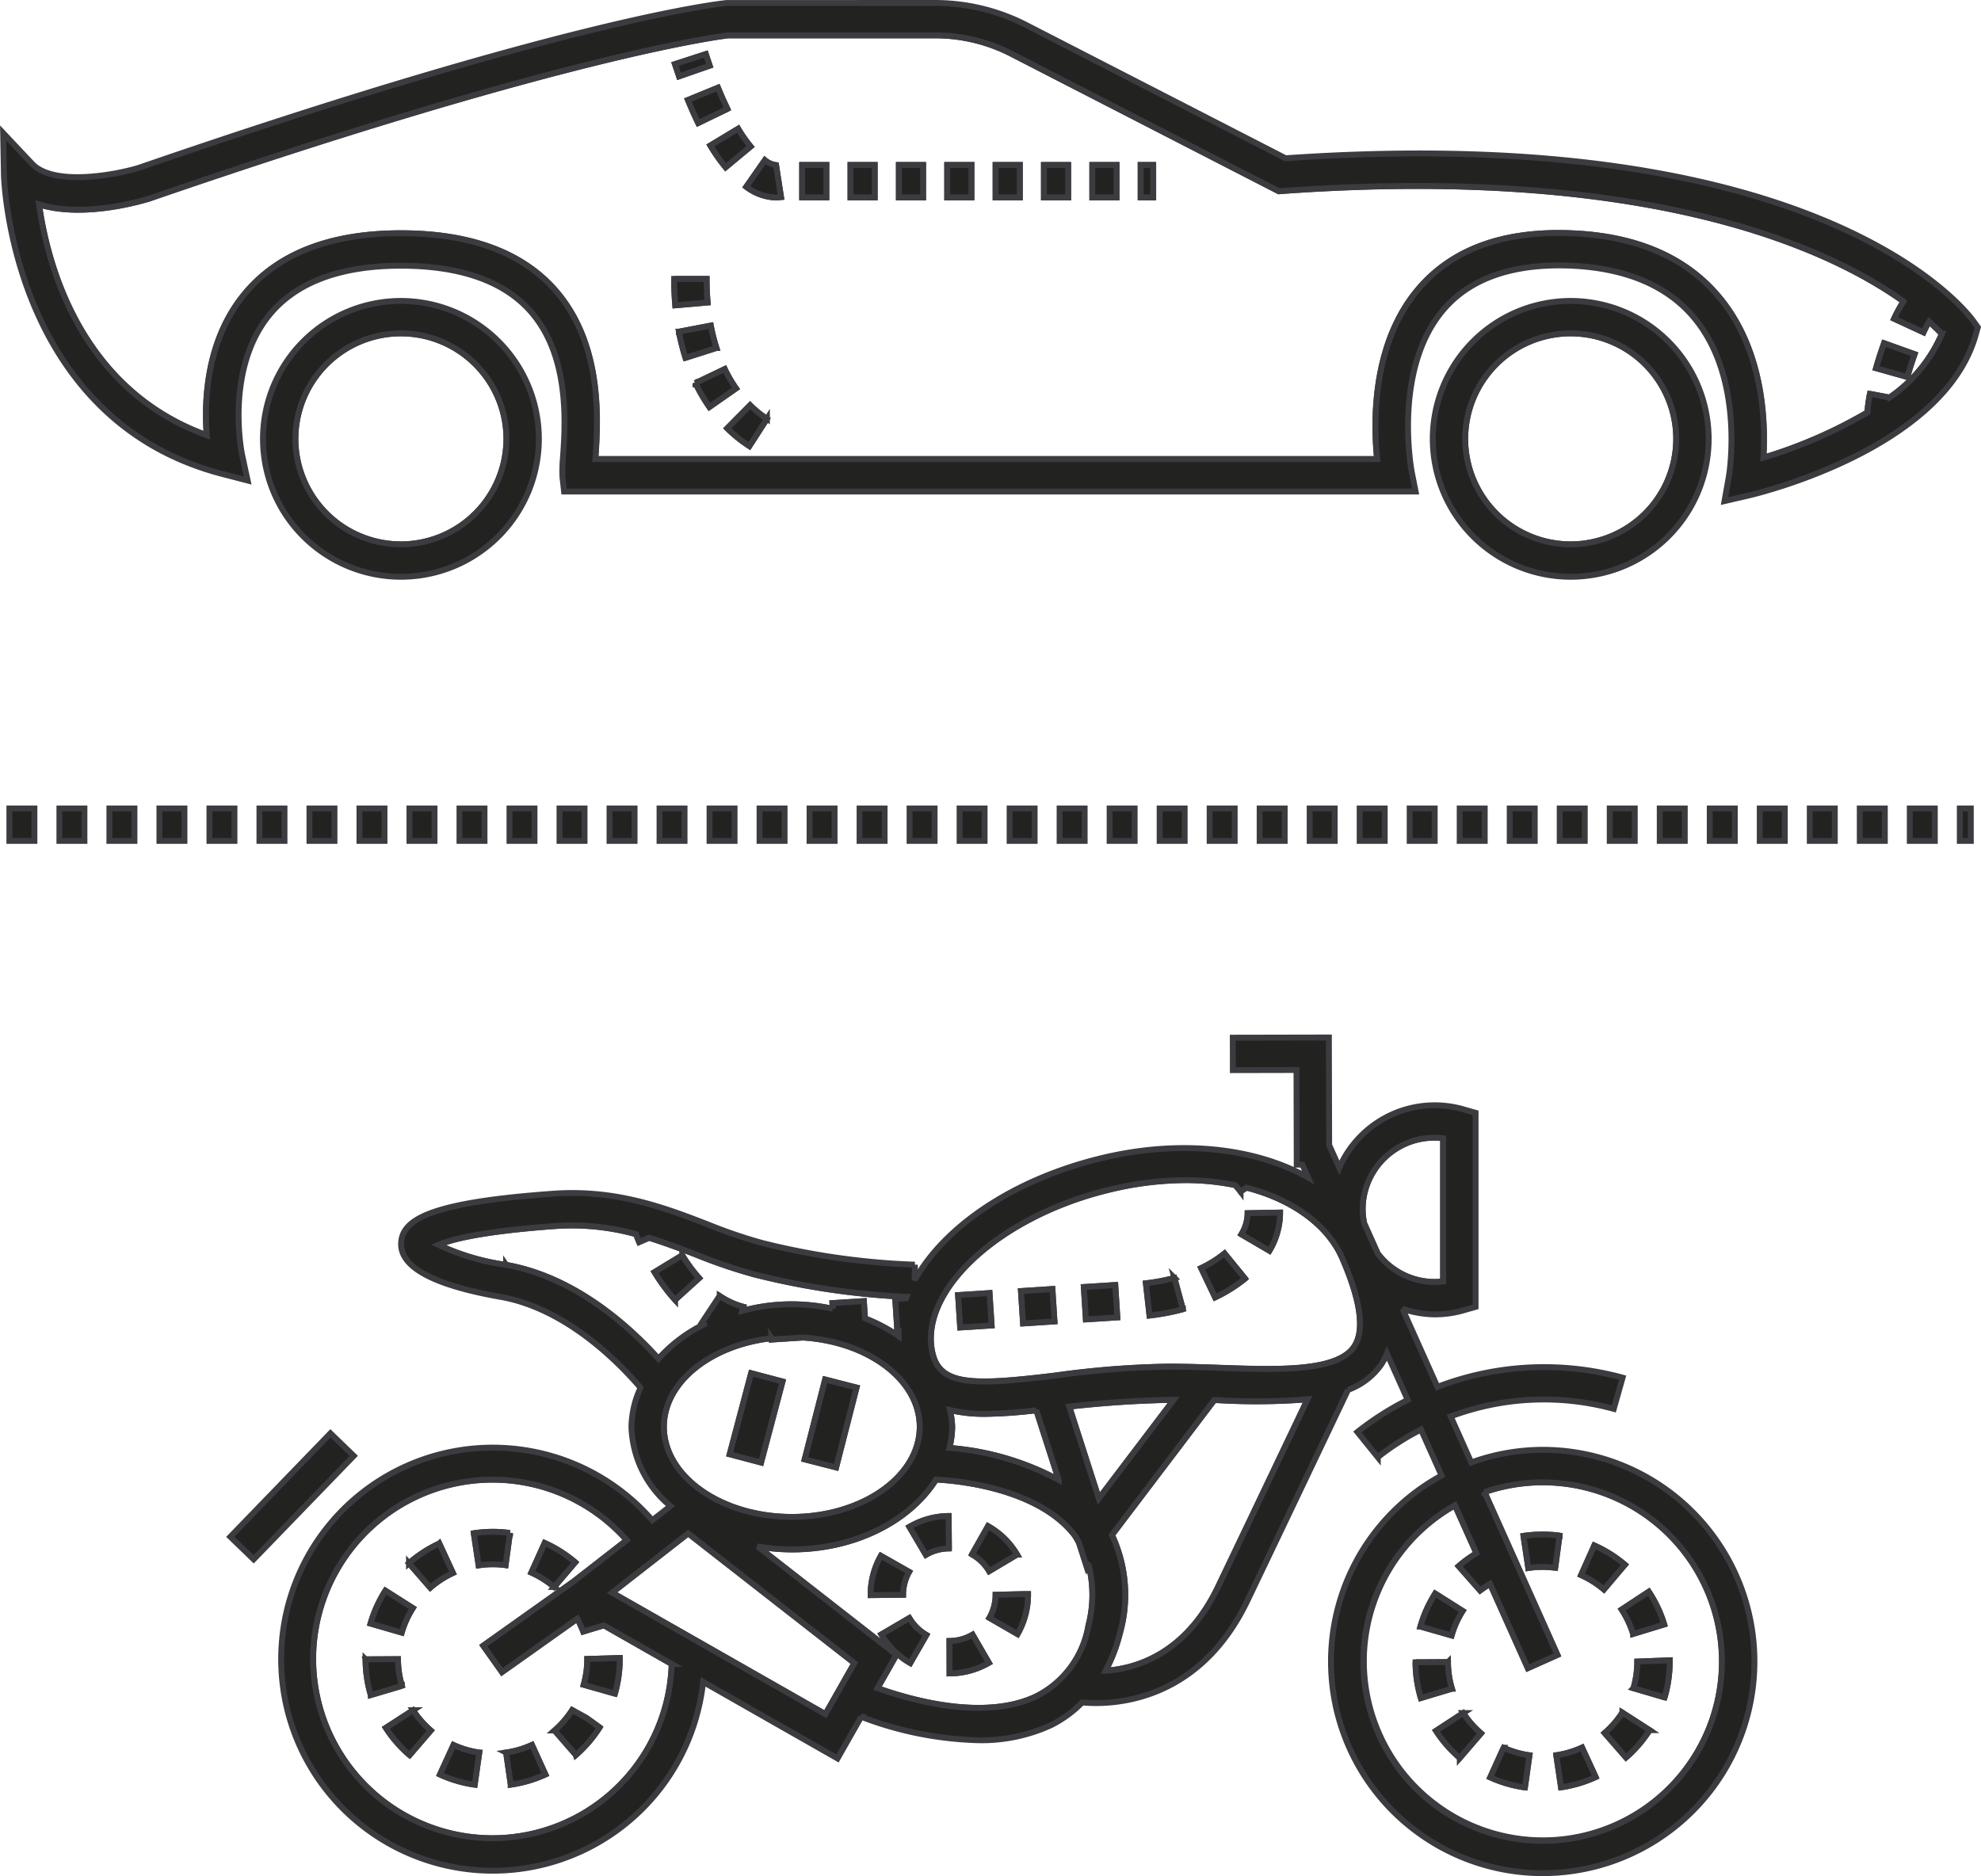 <svg xmlns="http://www.w3.org/2000/svg" width="167.39" height="158.572" viewBox="0 0 167.39 158.572">
  <g id="Group_846" data-name="Group 846" transform="translate(0.262 0.25)">
    <path id="Path_936" data-name="Path 936" d="M63.4,63l-6.431,5.012L74.993,78.282l2.451-4.318Z" transform="translate(-5.512 66.343)" fill="none" stroke="#3c3b40" stroke-width="0.5"/>
    <path id="Path_937" data-name="Path 937" d="M81.755,58.943c-.129-.005-.258,0-.384-.005l-8.644,11.4a11.9,11.9,0,0,1,.677,8.283A13.58,13.58,0,0,1,72.187,81.8c2.543-.164,6.773-1.37,9.518-7.1,3.118-6.513,6.014-12.6,7.557-15.836A54.6,54.6,0,0,1,81.755,58.943Z" transform="translate(20.966 59.146)" fill="none" stroke="#3c3b40" stroke-width="0.5"/>
    <path id="Path_938" data-name="Path 938" d="M93.468,52.736l-.5.332a5.3,5.3,0,0,0-.458-.545,21.068,21.068,0,0,0-4.159-.419,27.751,27.751,0,0,0-6.477.808c-9.357,2.258-16.193,8.611-14.924,13.869.66,2.737,3.545,2.671,10.472,1.828a77.239,77.239,0,0,1,9.453-.74c1.436,0,2.9.052,4.348.1,4.858.173,9.891.348,11.338-1.775.918-1.351.578-3.877-1.006-7.515C100.4,56.029,97.539,53.78,93.468,52.736ZM69.28,64.561,69.1,61.827l2.655-.17.175,2.734Zm5.313-.34-.178-2.734,2.655-.173.175,2.734Zm5.307-.342-.173-2.734,2.655-.17.173,2.734Zm5.378-.326-.307-2.723a16.651,16.651,0,0,0,2.408-.452l.715,2.641A19.114,19.114,0,0,1,85.278,63.553Zm5.543-1.534L89.64,59.545a9.777,9.777,0,0,0,1.973-1.233l1.734,2.123A12.718,12.718,0,0,1,90.821,62.019Zm4.587-3.943L93.043,56.69a3.5,3.5,0,0,0,.523-1.784l2.74-.052A6.254,6.254,0,0,1,95.408,58.076Z" transform="translate(11.593 47.379)" fill="none" stroke="#3c3b40" stroke-width="0.5"/>
    <path id="Path_939" data-name="Path 939" d="M92.195,25.986A8.916,8.916,0,1,0,101.11,34.9,8.925,8.925,0,0,0,92.195,25.986Z" transform="translate(40.265 1.939)" fill="none" stroke="#3c3b40" stroke-width="0.5"/>
    <path id="Path_940" data-name="Path 940" d="M69.378,72.126c5.962,0,10.812-3.417,10.812-7.617,0-3.97-4.351-7.2-9.861-7.548v0l-2.655.17-.008-.118c-5.145.584-9.1,3.707-9.1,7.494C58.566,68.71,63.416,72.126,69.378,72.126Zm2.814-11.614,2.655.679-1.729,6.746-2.652-.679Zm-6.252-.532,2.649.7-1.811,6.844-2.647-.7Z" transform="translate(-2.733 55.831)" fill="none" stroke="#3c3b40" stroke-width="0.5"/>
    <path id="Path_941" data-name="Path 941" d="M95.29,61.425a15.028,15.028,0,0,0-4.91.833L96.542,76.02l-2.5,1.118L90.852,70.02a7.589,7.589,0,0,0-.844.553L88.2,68.519a10.65,10.65,0,0,1,1.5-1.085l-1.817-4.058a15.133,15.133,0,1,0,7.411-1.951Zm-9.077,9.411L88.531,72.3a7.905,7.905,0,0,0-.932,2.071l-2.636-.753A10.76,10.76,0,0,1,86.213,70.836Zm-1.66,5.806,2.74-.016a7.871,7.871,0,0,0,.334,2.249L85,79.662A10.684,10.684,0,0,1,84.553,76.642Zm3.74,8.083a10.756,10.756,0,0,1-2.008-2.293l2.3-1.5a8.118,8.118,0,0,0,1.5,1.712Zm5.5,2.491a10.715,10.715,0,0,1-2.932-.849l1.129-2.5a8.057,8.057,0,0,0,2.184.633Zm11.765-13.776-2.622.8a7.94,7.94,0,0,0-.967-2.058l2.288-1.507A10.661,10.661,0,0,1,105.562,73.439Zm-9.206-4.787a8.106,8.106,0,0,0-2.274.019l-.408-2.71a11.015,11.015,0,0,1,3.047-.025Zm.49,18.554-.4-2.71a8.019,8.019,0,0,0,2.178-.647l1.145,2.491A10.709,10.709,0,0,1,96.846,87.207Zm1.7-17.935,1.115-2.5a10.807,10.807,0,0,1,2.581,1.625l-1.77,2.091A7.994,7.994,0,0,0,98.542,69.272Zm3.792,15.412-1.8-2.066a8.035,8.035,0,0,0,1.488-1.721l2.3,1.48A10.69,10.69,0,0,1,102.334,84.684Zm3.693-8.1a10.8,10.8,0,0,1-.43,3.022l-2.63-.773a8.057,8.057,0,0,0,.321-2.249l2.74-.107Z" transform="translate(34.796 63.598)" fill="none" stroke="#3c3b40" stroke-width="0.5"/>
    <path id="Path_942" data-name="Path 942" d="M70.566,74.183a8.462,8.462,0,0,0-.5-1.085L63.7,77.613,62.116,75.38l7.611-5.406,4.515-3.515a15.151,15.151,0,1,0,3.8,10.464l-5.732-3.266ZM67.308,66.7a10.906,10.906,0,0,1,2.575,1.633l-1.775,2.082a8.479,8.479,0,0,0-.869-.644,8.087,8.087,0,0,0-1.058-.573Zm-2.937-.844L64,68.572a7.923,7.923,0,0,0-2.277.016l-.408-2.71A10.643,10.643,0,0,1,64.371,65.857Zm-5.97.893,1.151,2.488a8.043,8.043,0,0,0-1.91,1.238l-1.8-2.063A10.739,10.739,0,0,1,58.4,66.75ZM53.85,70.731,56.163,72.2a8.012,8.012,0,0,0-.937,2.071l-2.633-.764A10.8,10.8,0,0,1,53.85,70.731Zm-1.68,5.8,2.74-.014a8.03,8.03,0,0,0,.332,2.252l-2.628.778A10.718,10.718,0,0,1,52.171,76.534Zm3.723,8.091a10.677,10.677,0,0,1-2.008-2.3l2.3-1.488a7.961,7.961,0,0,0,1.493,1.712Zm5.5,2.5a10.547,10.547,0,0,1-2.932-.86l1.14-2.491a7.963,7.963,0,0,0,2.178.638Zm3.047-.005-.389-2.71a7.93,7.93,0,0,0,2.181-.641l1.137,2.493A10.683,10.683,0,0,1,64.44,87.123Zm5.5-2.507-1.8-2.069a8.057,8.057,0,0,0,1.491-1.721l1.2.66,1.112.8A10.794,10.794,0,0,1,69.942,84.616ZM73.649,76.5a10.664,10.664,0,0,1-.408,2.929L70.6,78.682a7.891,7.891,0,0,0,.3-2.178l2.74-.085Z" transform="translate(-21.544 63.457)" fill="none" stroke="#3c3b40" stroke-width="0.5"/>
    <path id="Path_943" data-name="Path 943" d="M56.119,25.986A8.916,8.916,0,1,0,65.034,34.9,8.923,8.923,0,0,0,56.119,25.986Z" transform="translate(-22.503 1.939)" fill="none" stroke="#3c3b40" stroke-width="0.5"/>
    <path id="Path_944" data-name="Path 944" d="M86.915,62.948V50.841a6.015,6.015,0,0,0-6.672,7.192l1.14,2.545A6.037,6.037,0,0,0,86.915,62.948Z" transform="translate(34.763 45.107)" fill="none" stroke="#3c3b40" stroke-width="0.5"/>
    <path id="Path_945" data-name="Path 945" d="M71.067,59.456l2.5,7.773L79.9,58.883C76.8,58.927,73.788,59.149,71.067,59.456Z" transform="translate(19.017 59.176)" fill="none" stroke="#3c3b40" stroke-width="0.5"/>
    <path id="Path_946" data-name="Path 946" d="M74.067,61.87c-.066-.041-.137-.068-.2-.112l1.512-2.285a6.645,6.645,0,0,0,1.995.91l-.09.345a15.939,15.939,0,0,1,7.65-.173l-.03-.482,2.655-.17.093,1.46a14.093,14.093,0,0,1,2.847,1.5c0-.134-.008-.266,0-.4l-.107.008-.178-2.734.9-.058c.019-.047.044-.09.063-.137a64.308,64.308,0,0,1-12.877-1.9,44.043,44.043,0,0,1-4.924-1.677c-1.29-.5-2.6-.995-3.967-1.417l-.836.362c-.093-.211-.178-.447-.266-.669a20.38,20.38,0,0,0-6.767-.69c-6.48.463-8.981,1.181-9.921,1.6a19.613,19.613,0,0,0,5.715,1.691c5.861,1.025,10.494,5.293,12.875,7.943A12.643,12.643,0,0,1,74.067,61.87Zm-1.855-5.847a12.965,12.965,0,0,0,1.425,1.932l-2.03,1.838a15.593,15.593,0,0,1-1.734-2.343Z" transform="translate(-14.825 49.816)" fill="none" stroke="#3c3b40" stroke-width="0.5"/>
    <path id="Path_947" data-name="Path 947" d="M67.419,59.2a7.659,7.659,0,0,1,.189,1.419,7.9,7.9,0,0,1-.236,1.784,23.249,23.249,0,0,1,9.244,2.712l-1.9-5.9a40.289,40.289,0,0,1-4.291.307A12.639,12.639,0,0,1,67.419,59.2Z" transform="translate(12.589 59.724)" fill="none" stroke="#3c3b40" stroke-width="0.5"/>
    <path id="Path_948" data-name="Path 948" d="M89.441,68.6,89.3,68.8l-.685-2.123a6.866,6.866,0,0,0-.367-.63c-3.411-4.411-11.409-4.691-11.716-4.7-2.189,3.474-6.8,5.9-12.179,5.9a17.511,17.511,0,0,1-2.893-.252l11.732,9.157-1.6,2.819c2.789,1,9.129,2.819,13.519.644a8.225,8.225,0,0,0,4.307-5.935A10.254,10.254,0,0,0,89.441,68.6ZM71.01,71.075a6.676,6.676,0,0,1,.866-3.288l2.384,1.354a3.909,3.909,0,0,0-.51,1.934l-2.74.03Zm3.345,5.77a6.7,6.7,0,0,1-2.438-2.417l2.365-1.384A3.962,3.962,0,0,0,75.72,74.47ZM75.679,67.7,74.287,65.34a6.658,6.658,0,0,1,3.313-.918l.025,2.74A3.879,3.879,0,0,0,75.679,67.7Zm2,10.022-.008-2.74a3.916,3.916,0,0,0,1.951-.529L81,76.829A6.693,6.693,0,0,1,77.679,77.725Zm1.9-10.058,1.348-2.386a6.654,6.654,0,0,1,2.452,2.4l-2.354,1.4A3.913,3.913,0,0,0,79.58,67.667ZM83.422,74.4l-2.373-1.37a3.924,3.924,0,0,0,.521-1.951l2.367-.055h.373A6.706,6.706,0,0,1,83.422,74.4Z" transform="translate(2.295 63.456)" fill="none" stroke="#3c3b40" stroke-width="0.5"/>
    <path id="Path_949" data-name="Path 949" d="M199,40.984c-.132.227-.285.51-.469.907l-2.485-1.153a12.274,12.274,0,0,1,.795-1.458c-6.192-4.422-21.234-11.557-52.4-9.34l-.384.03-22.6-11.623a14.09,14.09,0,0,0-6.42-1.554H97.5c.008.008-13.023,1.422-48.912,13.8-.71.219-5.609,1.652-9.3.485.685,4.932,3.4,15.617,14.176,19.516-.219-2.863-.049-7.913,3.1-11.828,2.8-3.482,7.277-5.247,13.3-5.247,5.674,0,9.976,1.523,12.782,4.526,4.329,4.636,3.874,11.338,3.652,14.56h66.061c-.318-3.071-.452-9.776,3.518-14.414,2.847-3.326,7.162-4.9,12.886-4.671,5.6.222,9.855,2.107,12.653,5.595,3.562,4.444,3.77,10.291,3.578,13.376a40.278,40.278,0,0,0,8.787-3.825A14.607,14.607,0,0,1,194,47.089l1.658.315a12.5,12.5,0,0,0,4.419-5.376C199.843,41.771,199.463,41.4,199,40.984ZM98.369,24.688a12.211,12.211,0,0,0,1.052,1.5L97.315,27.94a14.717,14.717,0,0,1-1.29-1.838Zm-.91-1.682L94.994,24.2c-.285-.586-.573-1.233-.863-1.945l2.534-1.038C96.934,21.868,97.2,22.466,97.46,23.005Zm-1.822-4.628.329.975-2.586.9-.348-1.03Zm-2.671,19h2.74c0,.7.03,1.356.085,1.992l-2.732.238C93,38.9,92.966,38.154,92.966,37.376Zm.4,4.461,2.693-.515a16.229,16.229,0,0,0,.477,1.888l-2.614.833A19.781,19.781,0,0,1,93.366,41.836Zm1.4,4.345L97.238,45a11.666,11.666,0,0,0,.951,1.633L95.942,48.2A14.484,14.484,0,0,1,94.769,46.182ZM99.32,51.5A11.333,11.333,0,0,1,97.454,50l1.929-1.948A8.843,8.843,0,0,0,100.8,49.2ZM101.575,30.5a4.411,4.411,0,0,1-2.515-.907l1.57-2.247a1.878,1.878,0,0,0,.945.414l.419,2.7Zm4.25-.011h-2.044v-2.74h2.044Zm4.085,0h-2.044v-2.74h2.044Zm4.088,0h-2.044v-2.74H114Zm4.085,0h-2.044v-2.74h2.044Zm4.085,0h-2.041v-2.74h2.041Zm4.088,0h-2.044v-2.74h2.044Zm4.085,0H128.3v-2.74h2.041Zm3.1,0h-1.058v-2.74h1.058Zm63.719,15.173-2.639-.743c.2-.712.43-1.425.674-2.107l2.581.926C197.553,44.357,197.342,45.009,197.161,45.659Z" transform="translate(-36.262 -14.054)" fill="none" stroke="#3c3b40" stroke-width="0.5"/>
    <path id="Path_950" data-name="Path 950" d="M93.934,24.986A11.655,11.655,0,1,0,105.59,36.641,11.667,11.667,0,0,0,93.934,24.986Zm0,20.571a8.916,8.916,0,1,1,8.916-8.916A8.927,8.927,0,0,1,93.934,45.557Z" transform="translate(38.525 0.199)" fill="#222220" stroke="#3c3b40" stroke-width="0.5"/>
    <path id="Path_951" data-name="Path 951" d="M57.858,24.986A11.655,11.655,0,1,0,69.514,36.641,11.667,11.667,0,0,0,57.858,24.986Zm0,20.571a8.916,8.916,0,1,1,8.916-8.916A8.925,8.925,0,0,1,57.858,45.557Z" transform="translate(-24.243 0.199)" fill="#222220" stroke="#3c3b40" stroke-width="0.5"/>
    <path id="Path_952" data-name="Path 952" d="M204.663,42.669c-.493-.693-12.623-16.9-58.11-13.749L124.628,17.652a16.858,16.858,0,0,0-7.672-1.858L99.3,15.8c-.529.052-13.368,1.419-49.63,13.924-1.748.542-7.17,1.641-9.044-.351l-2.433-2.584.066,3.548c0,.205.586,20.607,18.437,25.259l2.154.559-.469-2.175c-.016-.069-1.477-7.135,2.269-11.773C62.9,39.414,66.658,38,71.8,38c4.885,0,8.51,1.23,10.779,3.658C86.1,45.423,85.7,51.327,85.5,54.163a12.849,12.849,0,0,0-.047,1.7l.137,1.219H157.54l-.323-1.633c-.016-.088-1.649-8.677,2.682-13.74,2.271-2.655,5.869-3.9,10.694-3.715,4.765.192,8.335,1.723,10.614,4.562,4.184,5.2,2.814,13.212,2.8,13.291l-.364,2.044,2.022-.466c.671-.156,16.5-3.913,19.207-13.593l.175-.63Zm-7.074,6.474-1.658-.315a14.613,14.613,0,0,0-.211,1.575,40.277,40.277,0,0,1-8.787,3.825c.192-3.085-.016-8.932-3.578-13.376-2.8-3.488-7.055-5.373-12.653-5.595-5.724-.233-10.039,1.345-12.886,4.671-3.97,4.639-3.836,11.343-3.518,14.414H88.237c.222-3.222.677-9.924-3.652-14.56-2.806-3-7.107-4.526-12.782-4.526-6.025,0-10.5,1.764-13.3,5.247-3.154,3.915-3.323,8.965-3.1,11.828-10.773-3.9-13.491-14.584-14.176-19.516,3.688,1.167,8.587-.266,9.3-.485,35.89-12.376,48.92-13.79,48.912-13.8h17.527a14.09,14.09,0,0,1,6.42,1.554l22.6,11.623.384-.03c31.166-2.217,46.208,4.918,52.4,9.34a12.272,12.272,0,0,0-.795,1.458l2.485,1.153c.184-.4.337-.679.469-.907.466.416.847.786,1.085,1.044A12.5,12.5,0,0,1,197.589,49.144Z" transform="translate(-38.188 -15.794)" fill="#222220" stroke="#3c3b40" stroke-width="0.5"/>
    <rect id="Rectangle_516" data-name="Rectangle 516" width="1.057" height="2.74" transform="translate(96.123 13.691)" fill="#222220" stroke="#3c3b40" stroke-width="0.5"/>
    <rect id="Rectangle_517" data-name="Rectangle 517" width="2.043" height="2.74" transform="translate(79.777 13.691)" fill="#222220" stroke="#3c3b40" stroke-width="0.5"/>
    <rect id="Rectangle_518" data-name="Rectangle 518" width="2.043" height="2.74" transform="translate(87.95 13.691)" fill="#222220" stroke="#3c3b40" stroke-width="0.5"/>
    <rect id="Rectangle_519" data-name="Rectangle 519" width="2.043" height="2.74" transform="translate(75.692 13.691)" fill="#222220" stroke="#3c3b40" stroke-width="0.5"/>
    <rect id="Rectangle_520" data-name="Rectangle 520" width="2.043" height="2.74" transform="translate(71.605 13.691)" fill="#222220" stroke="#3c3b40" stroke-width="0.5"/>
    <rect id="Rectangle_521" data-name="Rectangle 521" width="2.043" height="2.74" transform="translate(92.037 13.691)" fill="#222220" stroke="#3c3b40" stroke-width="0.5"/>
    <rect id="Rectangle_522" data-name="Rectangle 522" width="2.043" height="2.74" transform="translate(83.865 13.691)" fill="#222220" stroke="#3c3b40" stroke-width="0.5"/>
    <rect id="Rectangle_523" data-name="Rectangle 523" width="2.043" height="2.74" transform="translate(67.519 13.691)" fill="#222220" stroke="#3c3b40" stroke-width="0.5"/>
    <path id="Path_953" data-name="Path 953" d="M61.29,22.927,63.4,21.176a12.208,12.208,0,0,1-1.052-1.5L60,21.089A14.718,14.718,0,0,0,61.29,22.927Z" transform="translate(-0.238 -9.042)" fill="#222220" stroke="#3c3b40" stroke-width="0.5"/>
    <path id="Path_954" data-name="Path 954" d="M62.678,20.644l-1.57,2.247a4.411,4.411,0,0,0,2.515.907l.419-.036-.419-2.7A1.878,1.878,0,0,1,62.678,20.644Z" transform="translate(1.69 -7.356)" fill="#222220" stroke="#3c3b40" stroke-width="0.5"/>
    <path id="Path_955" data-name="Path 955" d="M60.172,21.392,62.638,20.2c-.263-.54-.526-1.137-.795-1.789l-2.534,1.038C59.6,20.159,59.887,20.805,60.172,21.392Z" transform="translate(-1.44 -11.246)" fill="#222220" stroke="#3c3b40" stroke-width="0.5"/>
    <path id="Path_956" data-name="Path 956" d="M61.842,18.348l-.328-.977-2.606.846.347,1.03Z" transform="translate(-2.137 -13.049)" fill="#222220" stroke="#3c3b40" stroke-width="0.5"/>
    <path id="Path_957" data-name="Path 957" d="M95.95,28.4l2.639.743c.181-.649.392-1.3.616-1.923l-2.581-.926C96.38,26.971,96.15,27.684,95.95,28.4Z" transform="translate(62.311 2.466)" fill="#222220" stroke="#3c3b40" stroke-width="0.5"/>
    <path id="Path_958" data-name="Path 958" d="M62.011,27.087l-2.469,1.186a14.489,14.489,0,0,0,1.173,2.017l2.247-1.57A11.665,11.665,0,0,1,62.011,27.087Z" transform="translate(-1.035 3.854)" fill="#222220" stroke="#3c3b40" stroke-width="0.5"/>
    <path id="Path_959" data-name="Path 959" d="M60.522,30.152a11.332,11.332,0,0,0,1.866,1.5l1.482-2.3A8.844,8.844,0,0,1,62.451,28.2Z" transform="translate(0.67 5.798)" fill="#222220" stroke="#3c3b40" stroke-width="0.5"/>
    <path id="Path_960" data-name="Path 960" d="M61.723,25.746l-2.693.515a19.781,19.781,0,0,0,.556,2.206l2.614-.833A16.228,16.228,0,0,1,61.723,25.746Z" transform="translate(-1.925 1.521)" fill="#222220" stroke="#3c3b40" stroke-width="0.5"/>
    <path id="Path_961" data-name="Path 961" d="M61.624,24.306h-2.74c0,.778.033,1.521.093,2.23l2.732-.238C61.654,25.662,61.624,25,61.624,24.306Z" transform="translate(-2.18 -0.984)" fill="#222220" stroke="#3c3b40" stroke-width="0.5"/>
    <path id="Path_962" data-name="Path 962" d="M62.044,56.355a12.966,12.966,0,0,1-1.425-1.932l-2.34,1.427a15.593,15.593,0,0,0,1.734,2.343Z" transform="translate(-3.232 51.416)" fill="#222220" stroke="#3c3b40" stroke-width="0.5"/>
    <rect id="Rectangle_524" data-name="Rectangle 524" width="2.66" height="2.74" transform="translate(86.008 108.866) rotate(-3.695)" fill="#222220" stroke="#3c3b40" stroke-width="0.5"/>
    <rect id="Rectangle_525" data-name="Rectangle 525" width="2.661" height="2.74" transform="translate(80.697 109.207) rotate(-3.695)" fill="#222220" stroke="#3c3b40" stroke-width="0.5"/>
    <path id="Path_963" data-name="Path 963" d="M73.432,55.575l.307,2.723a19.115,19.115,0,0,0,2.817-.534l-.715-2.641A16.649,16.649,0,0,1,73.432,55.575Z" transform="translate(23.132 52.634)" fill="#222220" stroke="#3c3b40" stroke-width="0.5"/>
    <rect id="Rectangle_526" data-name="Rectangle 526" width="2.661" height="2.74" transform="matrix(0.998, -0.063, 0.063, 0.998, 91.319, 108.523)" fill="#222220" stroke="#3c3b40" stroke-width="0.5"/>
    <path id="Path_964" data-name="Path 964" d="M75.136,55.6l1.181,2.474a12.719,12.719,0,0,0,2.526-1.584l-1.734-2.123A9.776,9.776,0,0,1,75.136,55.6Z" transform="translate(26.097 51.322)" fill="#222220" stroke="#3c3b40" stroke-width="0.5"/>
    <path id="Path_965" data-name="Path 965" d="M76.378,54.943l2.365,1.386a6.254,6.254,0,0,0,.9-3.222l-2.74.052A3.5,3.5,0,0,1,76.378,54.943Z" transform="translate(28.258 49.126)" fill="#222220" stroke="#3c3b40" stroke-width="0.5"/>
    <path id="Path_966" data-name="Path 966" d="M56.686,68.455A8.057,8.057,0,0,1,55.2,70.176l1.8,2.069A10.794,10.794,0,0,0,59,69.918l-1.112-.8Z" transform="translate(-8.596 75.83)" fill="#222220" stroke="#3c3b40" stroke-width="0.5"/>
    <path id="Path_967" data-name="Path 967" d="M53.7,70.171l.389,2.71a10.685,10.685,0,0,0,2.929-.858L55.883,69.53A7.93,7.93,0,0,1,53.7,70.171Z" transform="translate(-11.196 77.7)" fill="#222220" stroke="#3c3b40" stroke-width="0.5"/>
    <path id="Path_968" data-name="Path 968" d="M51.662,72.023a10.547,10.547,0,0,0,2.932.86l.386-2.712a7.963,7.963,0,0,1-2.178-.638Z" transform="translate(-14.745 77.703)" fill="#222220" stroke="#3c3b40" stroke-width="0.5"/>
    <path id="Path_969" data-name="Path 969" d="M56.406,67.014l1.775-2.082A10.905,10.905,0,0,0,55.606,63.3L54.48,65.8a8.08,8.08,0,0,1,1.058.573A8.483,8.483,0,0,1,56.406,67.014Z" transform="translate(-9.842 66.859)" fill="#222220" stroke="#3c3b40" stroke-width="0.5"/>
    <path id="Path_970" data-name="Path 970" d="M56.094,69.109l2.636.751a10.664,10.664,0,0,0,.408-2.929v-.085l-2.74.085A7.891,7.891,0,0,1,56.094,69.109Z" transform="translate(-7.034 73.03)" fill="#222220" stroke="#3c3b40" stroke-width="0.5"/>
    <path id="Path_971" data-name="Path 971" d="M54.418,65.8l-1.151-2.488A10.737,10.737,0,0,0,50.7,64.98l1.8,2.063A8.042,8.042,0,0,1,54.418,65.8Z" transform="translate(-16.41 66.89)" fill="#222220" stroke="#3c3b40" stroke-width="0.5"/>
    <path id="Path_972" data-name="Path 972" d="M55.39,65.769l.367-2.715a10.643,10.643,0,0,0-3.052.022l.408,2.71A7.923,7.923,0,0,1,55.39,65.769Z" transform="translate(-12.93 66.26)" fill="#222220" stroke="#3c3b40" stroke-width="0.5"/>
    <path id="Path_973" data-name="Path 973" d="M53.09,66.241,50.778,64.77a10.8,10.8,0,0,0-1.258,2.778l2.633.764A8.013,8.013,0,0,1,53.09,66.241Z" transform="translate(-18.472 69.418)" fill="#222220" stroke="#3c3b40" stroke-width="0.5"/>
    <path id="Path_974" data-name="Path 974" d="M52.106,66.883l-2.74.014a10.718,10.718,0,0,0,.444,3.017l2.628-.778A8.03,8.03,0,0,1,52.106,66.883Z" transform="translate(-18.74 73.095)" fill="#222220" stroke="#3c3b40" stroke-width="0.5"/>
    <path id="Path_975" data-name="Path 975" d="M49.992,69.946A10.678,10.678,0,0,0,52,72.247l1.786-2.077a7.961,7.961,0,0,1-1.493-1.712Z" transform="translate(-17.65 75.835)" fill="#222220" stroke="#3c3b40" stroke-width="0.5"/>
    <path id="Path_976" data-name="Path 976" d="M85.077,63.156l.408,2.71a8.105,8.105,0,0,1,2.274-.019l.364-2.715A11.017,11.017,0,0,0,85.077,63.156Z" transform="translate(43.393 66.404)" fill="#222220" stroke="#3c3b40" stroke-width="0.5"/>
    <path id="Path_977" data-name="Path 977" d="M89.073,68.367l2.622-.8a10.661,10.661,0,0,0-1.3-2.762l-2.288,1.507A7.94,7.94,0,0,1,89.073,68.367Z" transform="translate(48.663 69.474)" fill="#222220" stroke="#3c3b40" stroke-width="0.5"/>
    <path id="Path_978" data-name="Path 978" d="M85.465,66.326,83.147,64.86A10.761,10.761,0,0,0,81.9,67.644l2.636.753A7.905,7.905,0,0,1,85.465,66.326Z" transform="translate(37.862 69.575)" fill="#222220" stroke="#3c3b40" stroke-width="0.5"/>
    <path id="Path_979" data-name="Path 979" d="M84.052,72.113a10.715,10.715,0,0,0,2.932.849l.381-2.712a8.058,8.058,0,0,1-2.184-.633Z" transform="translate(41.61 77.851)" fill="#222220" stroke="#3c3b40" stroke-width="0.5"/>
    <path id="Path_980" data-name="Path 980" d="M82.38,70.042a10.756,10.756,0,0,0,2.008,2.293l1.786-2.077a8.119,8.119,0,0,1-1.5-1.712Z" transform="translate(38.701 75.988)" fill="#222220" stroke="#3c3b40" stroke-width="0.5"/>
    <path id="Path_981" data-name="Path 981" d="M86.09,70.257l.4,2.71a10.709,10.709,0,0,0,2.926-.866L88.268,69.61A8.019,8.019,0,0,1,86.09,70.257Z" transform="translate(45.156 77.839)" fill="#222220" stroke="#3c3b40" stroke-width="0.5"/>
    <path id="Path_982" data-name="Path 982" d="M88.469,69.273l2.63.773a10.8,10.8,0,0,0,.43-3.022v-.107l-2.74.107A8.058,8.058,0,0,1,88.469,69.273Z" transform="translate(49.295 73.154)" fill="#222220" stroke="#3c3b40" stroke-width="0.5"/>
    <path id="Path_983" data-name="Path 983" d="M87.582,70.253l1.8,2.066a10.69,10.69,0,0,0,1.995-2.307l-2.3-1.48A8.036,8.036,0,0,1,87.582,70.253Z" transform="translate(47.751 75.964)" fill="#222220" stroke="#3c3b40" stroke-width="0.5"/>
    <path id="Path_984" data-name="Path 984" d="M87.969,63.375l-1.115,2.5A8,8,0,0,1,88.78,67.09L90.55,65A10.806,10.806,0,0,0,87.969,63.375Z" transform="translate(46.485 66.991)" fill="#222220" stroke="#3c3b40" stroke-width="0.5"/>
    <path id="Path_985" data-name="Path 985" d="M84.488,66.973l-2.74.016a10.684,10.684,0,0,0,.449,3.019l2.625-.786A7.871,7.871,0,0,1,84.488,66.973Z" transform="translate(37.601 73.251)" fill="#222220" stroke="#3c3b40" stroke-width="0.5"/>
    <path id="Path_986" data-name="Path 986" d="M66.139,63.385l1.392,2.362a3.878,3.878,0,0,1,1.945-.54l-.025-2.74A6.658,6.658,0,0,0,66.139,63.385Z" transform="translate(10.443 65.411)" fill="#222220" stroke="#3c3b40" stroke-width="0.5"/>
    <path id="Path_987" data-name="Path 987" d="M69.419,62.78l-1.348,2.386a3.913,3.913,0,0,1,1.447,1.414l2.354-1.4A6.654,6.654,0,0,0,69.419,62.78Z" transform="translate(13.805 65.956)" fill="#222220" stroke="#3c3b40" stroke-width="0.5"/>
    <path id="Path_988" data-name="Path 988" d="M67.374,66.658l.008,2.74a6.693,6.693,0,0,0,3.318-.9l-1.375-2.373A3.916,3.916,0,0,1,67.374,66.658Z" transform="translate(12.592 71.783)" fill="#222220" stroke="#3c3b40" stroke-width="0.5"/>
    <path id="Path_989" data-name="Path 989" d="M69.128,64.93a3.924,3.924,0,0,1-.521,1.951l2.373,1.37a6.706,6.706,0,0,0,.888-3.376h-.373Z" transform="translate(14.737 69.601)" fill="#222220" stroke="#3c3b40" stroke-width="0.5"/>
    <path id="Path_990" data-name="Path 990" d="M67.639,65.614,65.274,67a6.7,6.7,0,0,0,2.439,2.417l1.364-2.375A3.962,3.962,0,0,1,67.639,65.614Z" transform="translate(8.938 70.887)" fill="#222220" stroke="#3c3b40" stroke-width="0.5"/>
    <path id="Path_991" data-name="Path 991" d="M68.192,65.049l-2.384-1.354a6.676,6.676,0,0,0-.866,3.288v.03l2.74-.03A3.909,3.909,0,0,1,68.192,65.049Z" transform="translate(8.362 67.548)" fill="#222220" stroke="#3c3b40" stroke-width="0.5"/>
    <path id="Path_992" data-name="Path 992" d="M153.371,82.554a17.759,17.759,0,0,0-6.03,1.069L145.6,79.73a22.4,22.4,0,0,1,13.782-.638l.745-2.638a25.174,25.174,0,0,0-15.645.781l-2.959-6.606a8.667,8.667,0,0,0,2.74.479,8.823,8.823,0,0,0,2.449-.351l.992-.285v-16.4l-.995-.285a8.793,8.793,0,0,0-10.518,4.926l-.86-1.921-.022-9.085-8.118.016.005,2.74,5.378-.011.019,8h.477l.488,1.093c-4.461-2.518-10.8-3.244-17.448-1.644-7.491,1.808-13.288,5.8-15.8,10.318l.016-1.312a61.8,61.8,0,0,1-12.888-1.83A41.894,41.894,0,0,1,82.816,63.5C79.2,62.1,75.1,60.534,69.8,60.907c-10.554.753-12.782,2.211-12.883,4.167-.1,2.028,2.723,3.556,8.4,4.551,5.48.959,9.913,5.441,11.834,7.683a8.081,8.081,0,0,0-.773,3.3,9.025,9.025,0,0,0,3.3,6.7l-1.537,1.2a17.877,17.877,0,1,0,4.291,13.656l11.36,6.472,2-3.521a29.57,29.57,0,0,0,9.888,1.981,13.983,13.983,0,0,0,6.209-1.3,9.984,9.984,0,0,0,2.578-1.893c.31.03.693.055,1.167.055,3.074,0,9.148-1.049,12.792-8.655,3.973-8.3,7.587-15.9,8.5-17.815a5.9,5.9,0,0,0,2.778-2.1,5.247,5.247,0,0,0,.512-.975l1.756,3.924a24.448,24.448,0,0,0-4.252,2.71l1.721,2.132a21.573,21.573,0,0,1,3.652-2.337l1.74,3.885a17.889,17.889,0,1,0,8.54-2.173ZM138.164,62.271a6.069,6.069,0,0,1,6.8-6.052V68.326a6.037,6.037,0,0,1-5.532-2.37l-1.14-2.545A6.026,6.026,0,0,1,138.164,62.271Zm-22.294,24.4-2.5-7.773c2.721-.307,5.735-.529,8.831-.573Zm-5.282-7.466,1.9,5.9a23.248,23.248,0,0,0-9.244-2.712,7.9,7.9,0,0,0,.236-1.784,7.658,7.658,0,0,0-.189-1.419,12.64,12.64,0,0,0,3.006.323A40.284,40.284,0,0,0,110.588,79.209Zm-44.8-12.283a19.613,19.613,0,0,1-5.715-1.691c.94-.416,3.441-1.134,9.921-1.6a20.38,20.38,0,0,1,6.767.69c.088.222.173.458.266.669l.836-.362c1.37.422,2.677.921,3.967,1.417a44.043,44.043,0,0,0,4.924,1.677,64.307,64.307,0,0,0,12.877,1.9c-.019.047-.044.09-.063.137l-.9.058.178,2.734.107-.008c-.008.134,0,.266,0,.4a14.094,14.094,0,0,0-2.847-1.5l-.093-1.46-2.655.17.03.482a15.939,15.939,0,0,0-7.65.173l.09-.345a6.644,6.644,0,0,1-1.995-.91l-1.512,2.285c.066.044.137.071.2.112a12.643,12.643,0,0,0-3.86,2.912C76.284,72.22,71.651,67.951,65.791,66.926Zm22.426,6.192.008.118,2.655-.17v0c5.51.345,9.861,3.578,9.861,7.548,0,4.2-4.85,7.617-10.812,7.617s-10.812-3.417-10.812-7.617C79.117,76.825,83.071,73.7,88.217,73.118ZM64.651,115.381A15.154,15.154,0,1,1,75.983,90.188L71.468,93.7l-7.611,5.406,1.586,2.233L71.8,96.827a8.461,8.461,0,0,1,.5,1.085l1.745-.526,5.732,3.266A15.164,15.164,0,0,1,64.651,115.381ZM92.765,104.9,74.742,94.629l6.43-5.014,14.045,10.962Zm17.919-1.559c-4.389,2.175-10.729.356-13.519-.644l1.6-2.819L87.036,90.717a17.511,17.511,0,0,0,2.893.252c5.376,0,9.99-2.425,12.179-5.9.307.008,8.3.288,11.716,4.7a6.87,6.87,0,0,1,.367.63l.685,2.123.145-.195a10.255,10.255,0,0,1-.03,5.074A8.225,8.225,0,0,1,110.684,103.336Zm15.272-9.217c-2.745,5.732-6.976,6.937-9.518,7.1a13.581,13.581,0,0,0,1.216-3.189,11.9,11.9,0,0,0-.677-8.283l8.644-11.4c.126.006.255,0,.384.006a54.6,54.6,0,0,0,7.507-.077C131.97,81.524,129.074,87.607,125.956,94.12Zm11.483-20.272c-1.447,2.123-6.48,1.948-11.338,1.775-1.444-.052-2.912-.1-4.348-.1a77.239,77.239,0,0,0-9.453.74c-6.926.844-9.811.91-10.472-1.827-1.269-5.258,5.567-11.612,14.924-13.869a27.751,27.751,0,0,1,6.477-.808,21.069,21.069,0,0,1,4.159.419,5.31,5.31,0,0,1,.458.545l.5-.332c4.071,1.044,6.932,3.293,8.088,5.946C138.017,69.97,138.356,72.5,137.438,73.847ZM153.371,115.6a15.145,15.145,0,0,1-7.411-28.358l1.817,4.058a10.648,10.648,0,0,0-1.5,1.085l1.811,2.055a7.584,7.584,0,0,1,.844-.553l3.186,7.118,2.5-1.118-6.162-13.762a15.148,15.148,0,1,1,4.91,29.476Z" transform="translate(-23.284 39.729)" fill="#222220" stroke="#3c3b40" stroke-width="0.5"/>
    <rect id="Rectangle_527" data-name="Rectangle 527" width="12.164" height="2.74" transform="translate(19.202 129.633) rotate(-45.958)" fill="#222220" stroke="#3c3b40" stroke-width="0.5"/>
    <rect id="Rectangle_528" data-name="Rectangle 528" width="7.08" height="2.74" transform="matrix(0.256, -0.967, 0.967, 0.256, 61.396, 122.655)" fill="#222220" stroke="#3c3b40" stroke-width="0.5"/>
    <rect id="Rectangle_529" data-name="Rectangle 529" width="6.963" height="2.74" transform="translate(67.732 123.088) rotate(-75.638)" fill="#222220" stroke="#3c3b40" stroke-width="0.5"/>
    <rect id="Rectangle_530" data-name="Rectangle 530" width="2.114" height="2.74" transform="translate(114.628 68.078)" fill="#222220" stroke="#3c3b40" stroke-width="0.5"/>
    <rect id="Rectangle_531" data-name="Rectangle 531" width="2.112" height="2.74" transform="translate(110.403 68.078)" fill="#222220" stroke="#3c3b40" stroke-width="0.5"/>
    <rect id="Rectangle_532" data-name="Rectangle 532" width="2.112" height="2.74" transform="translate(135.758 68.078)" fill="#222220" stroke="#3c3b40" stroke-width="0.5"/>
    <rect id="Rectangle_533" data-name="Rectangle 533" width="2.112" height="2.74" transform="translate(139.984 68.078)" fill="#222220" stroke="#3c3b40" stroke-width="0.5"/>
    <rect id="Rectangle_534" data-name="Rectangle 534" width="2.112" height="2.74" transform="translate(106.177 68.078)" fill="#222220" stroke="#3c3b40" stroke-width="0.5"/>
    <rect id="Rectangle_535" data-name="Rectangle 535" width="2.112" height="2.74" transform="translate(93.5 68.078)" fill="#222220" stroke="#3c3b40" stroke-width="0.5"/>
    <rect id="Rectangle_536" data-name="Rectangle 536" width="2.114" height="2.74" transform="translate(131.531 68.078)" fill="#222220" stroke="#3c3b40" stroke-width="0.5"/>
    <rect id="Rectangle_537" data-name="Rectangle 537" width="2.112" height="2.74" transform="translate(97.726 68.078)" fill="#222220" stroke="#3c3b40" stroke-width="0.5"/>
    <rect id="Rectangle_538" data-name="Rectangle 538" width="2.114" height="2.74" transform="translate(101.951 68.078)" fill="#222220" stroke="#3c3b40" stroke-width="0.5"/>
    <rect id="Rectangle_539" data-name="Rectangle 539" width="2.112" height="2.74" transform="translate(148.435 68.078)" fill="#222220" stroke="#3c3b40" stroke-width="0.5"/>
    <rect id="Rectangle_540" data-name="Rectangle 540" width="2.114" height="2.74" transform="translate(156.886 68.078)" fill="#222220" stroke="#3c3b40" stroke-width="0.5"/>
    <rect id="Rectangle_541" data-name="Rectangle 541" width="2.112" height="2.74" transform="translate(161.112 68.078)" fill="#222220" stroke="#3c3b40" stroke-width="0.5"/>
    <rect id="Rectangle_542" data-name="Rectangle 542" width="0.927" height="2.74" transform="translate(165.338 68.078)" fill="#222220" stroke="#3c3b40" stroke-width="0.5"/>
    <rect id="Rectangle_543" data-name="Rectangle 543" width="2.112" height="2.74" transform="translate(152.661 68.078)" fill="#222220" stroke="#3c3b40" stroke-width="0.5"/>
    <rect id="Rectangle_544" data-name="Rectangle 544" width="2.112" height="2.74" transform="translate(118.854 68.078)" fill="#222220" stroke="#3c3b40" stroke-width="0.5"/>
    <rect id="Rectangle_545" data-name="Rectangle 545" width="2.112" height="2.74" transform="translate(127.307 68.078)" fill="#222220" stroke="#3c3b40" stroke-width="0.5"/>
    <rect id="Rectangle_546" data-name="Rectangle 546" width="2.112" height="2.74" transform="translate(123.08 68.078)" fill="#222220" stroke="#3c3b40" stroke-width="0.5"/>
    <rect id="Rectangle_547" data-name="Rectangle 547" width="2.114" height="2.74" transform="translate(144.209 68.078)" fill="#222220" stroke="#3c3b40" stroke-width="0.5"/>
    <rect id="Rectangle_548" data-name="Rectangle 548" width="2.112" height="2.74" transform="translate(85.049 68.078)" fill="#222220" stroke="#3c3b40" stroke-width="0.5"/>
    <rect id="Rectangle_549" data-name="Rectangle 549" width="2.114" height="2.74" transform="translate(89.273 68.078)" fill="#222220" stroke="#3c3b40" stroke-width="0.5"/>
    <rect id="Rectangle_550" data-name="Rectangle 550" width="2.112" height="2.74" transform="translate(38.564 68.078)" fill="#222220" stroke="#3c3b40" stroke-width="0.5"/>
    <rect id="Rectangle_551" data-name="Rectangle 551" width="2.112" height="2.74" transform="translate(42.79 68.078)" fill="#222220" stroke="#3c3b40" stroke-width="0.5"/>
    <rect id="Rectangle_552" data-name="Rectangle 552" width="2.112" height="2.74" transform="translate(17.436 68.078)" fill="#222220" stroke="#3c3b40" stroke-width="0.5"/>
    <rect id="Rectangle_553" data-name="Rectangle 553" width="2.112" height="2.74" transform="translate(30.113 68.078)" fill="#222220" stroke="#3c3b40" stroke-width="0.5"/>
    <rect id="Rectangle_554" data-name="Rectangle 554" width="2.114" height="2.74" transform="translate(34.338 68.078)" fill="#222220" stroke="#3c3b40" stroke-width="0.5"/>
    <rect id="Rectangle_555" data-name="Rectangle 555" width="2.112" height="2.74" transform="translate(13.21 68.078)" fill="#222220" stroke="#3c3b40" stroke-width="0.5"/>
    <rect id="Rectangle_556" data-name="Rectangle 556" width="2.112" height="2.74" transform="translate(0.532 68.078)" fill="#222220" stroke="#3c3b40" stroke-width="0.5"/>
    <rect id="Rectangle_557" data-name="Rectangle 557" width="2.112" height="2.74" transform="translate(4.759 68.078)" fill="#222220" stroke="#3c3b40" stroke-width="0.5"/>
    <rect id="Rectangle_558" data-name="Rectangle 558" width="2.112" height="2.74" transform="translate(80.822 68.078)" fill="#222220" stroke="#3c3b40" stroke-width="0.5"/>
    <rect id="Rectangle_559" data-name="Rectangle 559" width="2.114" height="2.74" transform="translate(8.983 68.078)" fill="#222220" stroke="#3c3b40" stroke-width="0.5"/>
    <rect id="Rectangle_560" data-name="Rectangle 560" width="2.112" height="2.74" transform="translate(25.887 68.078)" fill="#222220" stroke="#3c3b40" stroke-width="0.5"/>
    <rect id="Rectangle_561" data-name="Rectangle 561" width="2.112" height="2.74" transform="translate(72.371 68.078)" fill="#222220" stroke="#3c3b40" stroke-width="0.5"/>
    <rect id="Rectangle_562" data-name="Rectangle 562" width="2.112" height="2.74" transform="translate(68.145 68.078)" fill="#222220" stroke="#3c3b40" stroke-width="0.5"/>
    <rect id="Rectangle_563" data-name="Rectangle 563" width="2.114" height="2.74" transform="translate(21.661 68.078)" fill="#222220" stroke="#3c3b40" stroke-width="0.5"/>
    <rect id="Rectangle_564" data-name="Rectangle 564" width="2.114" height="2.74" transform="translate(63.919 68.078)" fill="#222220" stroke="#3c3b40" stroke-width="0.5"/>
    <rect id="Rectangle_565" data-name="Rectangle 565" width="2.114" height="2.74" transform="translate(76.596 68.078)" fill="#222220" stroke="#3c3b40" stroke-width="0.5"/>
    <rect id="Rectangle_566" data-name="Rectangle 566" width="2.112" height="2.74" transform="translate(47.017 68.078)" fill="#222220" stroke="#3c3b40" stroke-width="0.5"/>
    <rect id="Rectangle_567" data-name="Rectangle 567" width="2.112" height="2.74" transform="translate(59.694 68.078)" fill="#222220" stroke="#3c3b40" stroke-width="0.5"/>
    <rect id="Rectangle_568" data-name="Rectangle 568" width="2.114" height="2.74" transform="translate(51.242 68.078)" fill="#222220" stroke="#3c3b40" stroke-width="0.5"/>
    <rect id="Rectangle_569" data-name="Rectangle 569" width="2.112" height="2.74" transform="translate(55.468 68.078)" fill="#222220" stroke="#3c3b40" stroke-width="0.5"/>
  </g>
</svg>
